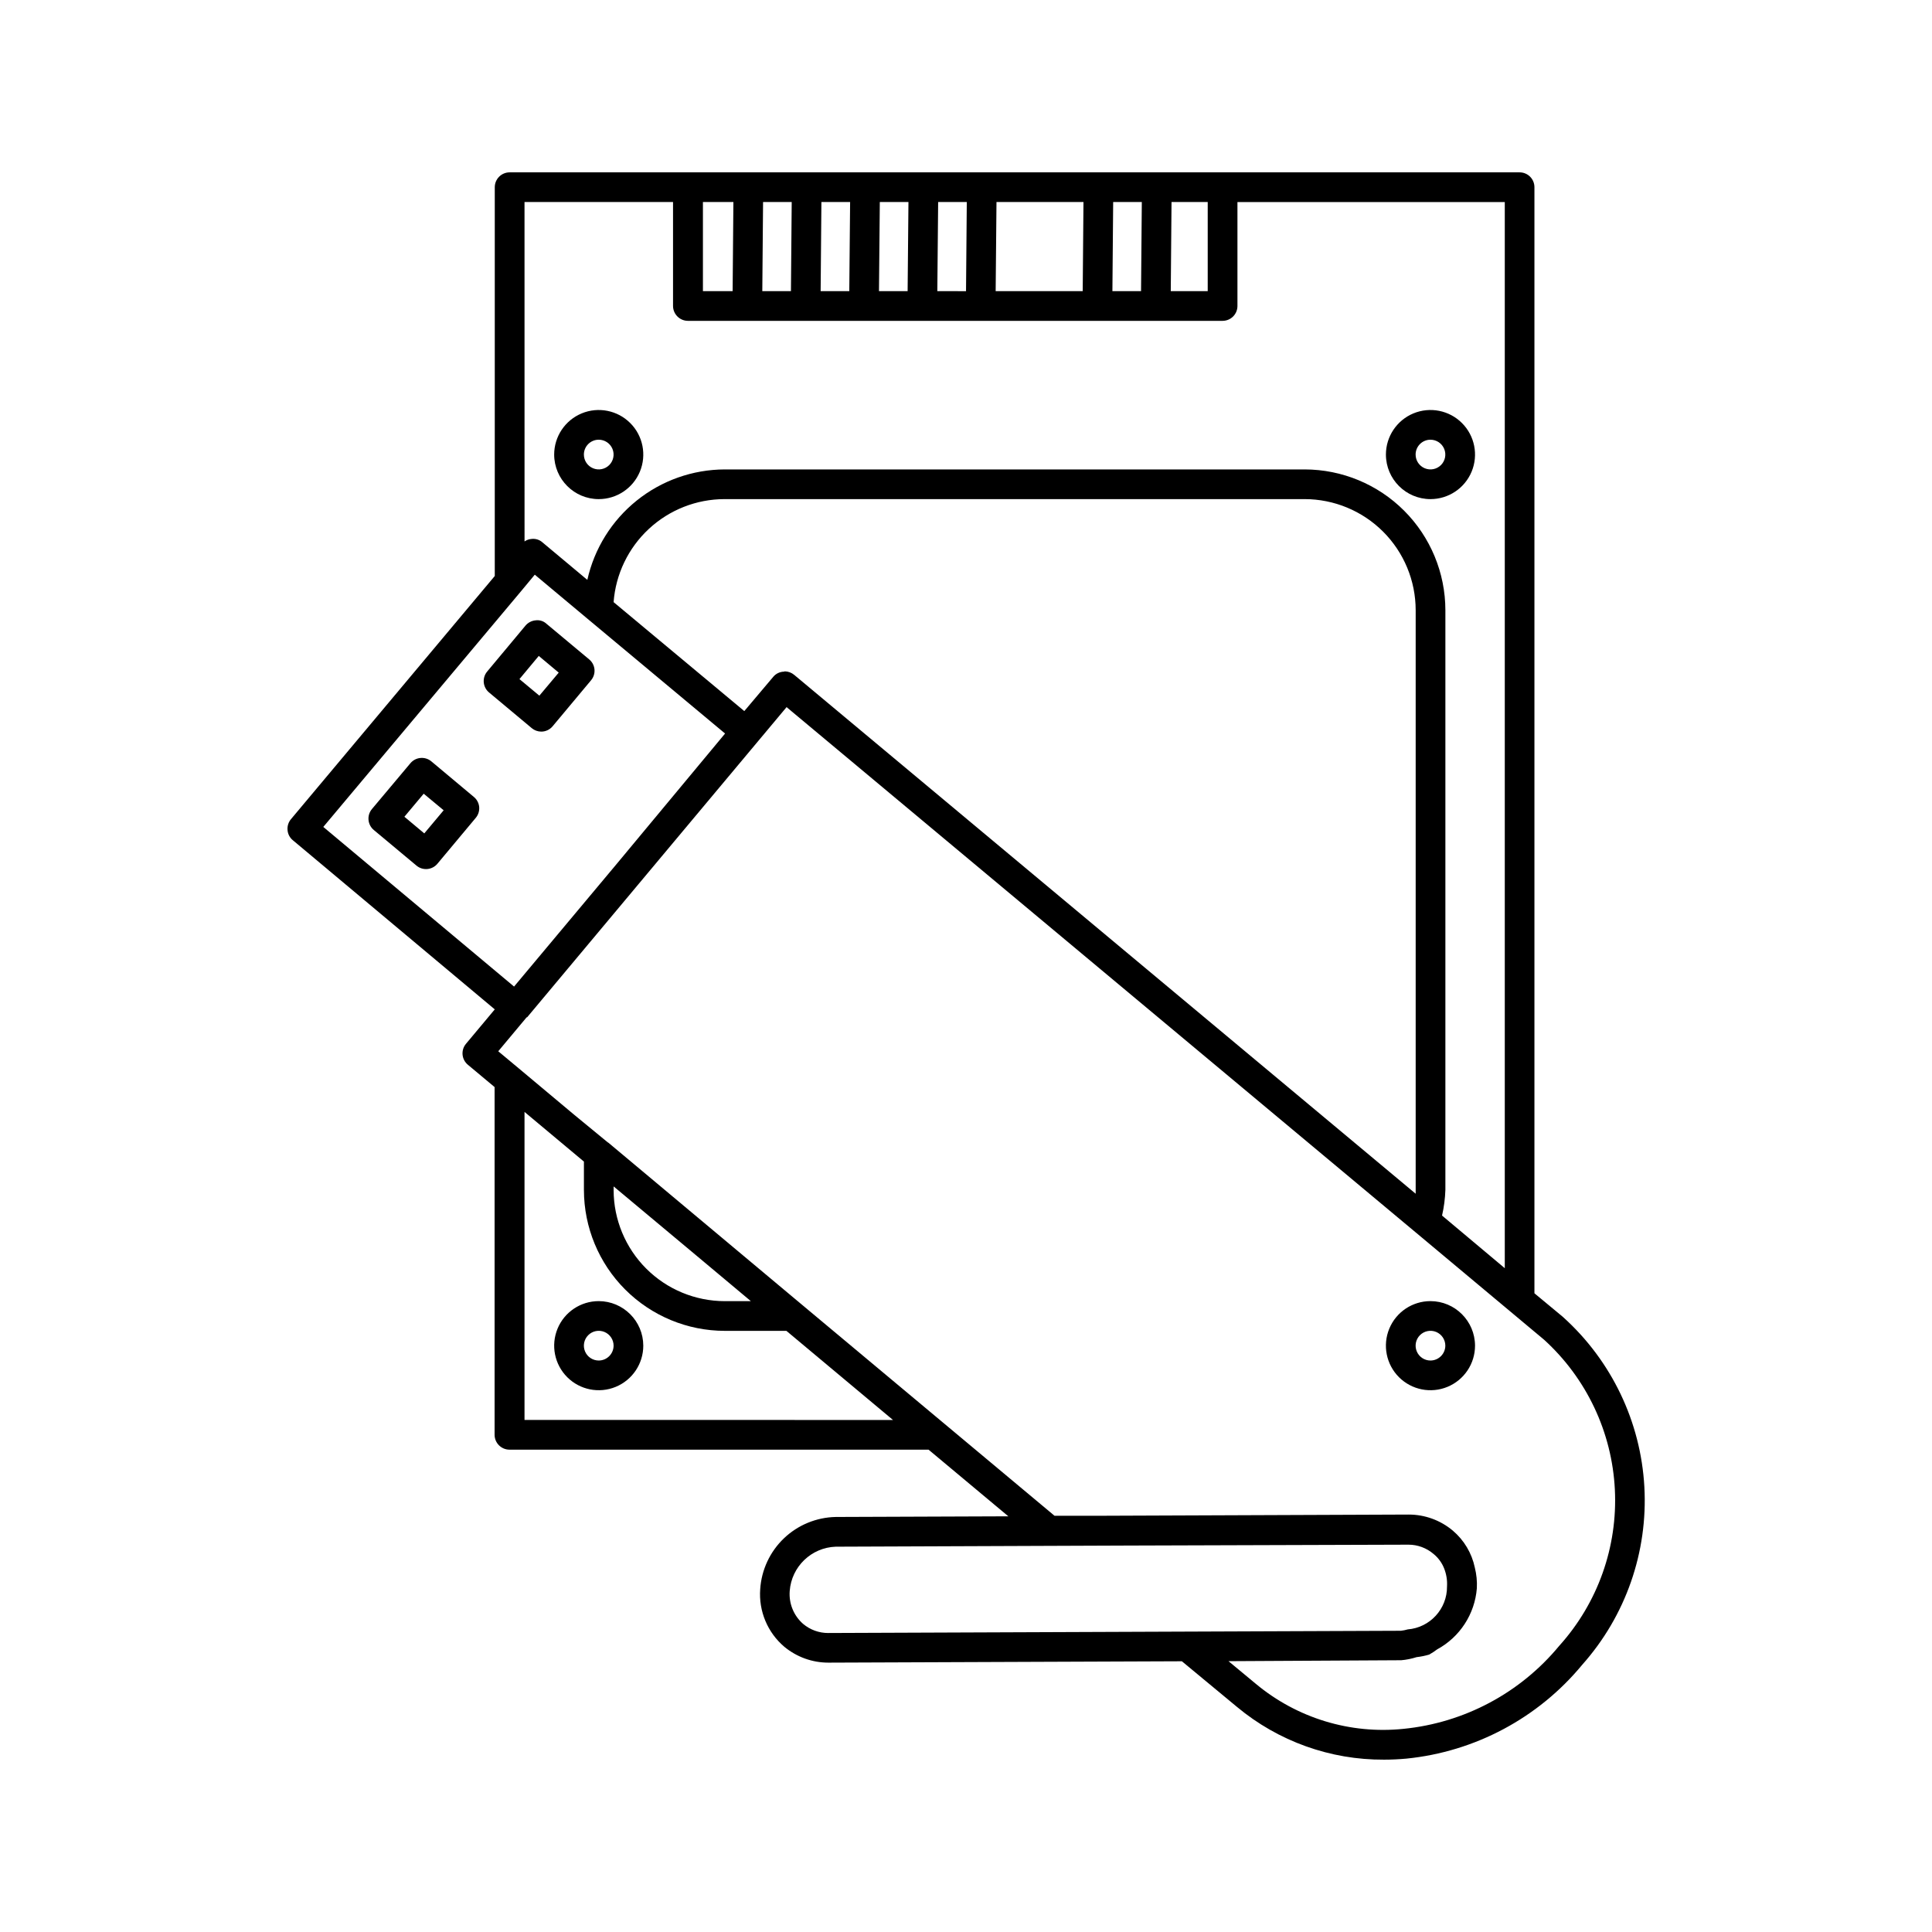 <?xml version="1.0" encoding="UTF-8"?>
<!-- Uploaded to: SVG Repo, www.svgrepo.com, Generator: SVG Repo Mixer Tools -->
<svg fill="#000000" width="800px" height="800px" version="1.1" viewBox="144 144 512 512" xmlns="http://www.w3.org/2000/svg">
 <g>
  <path d="m558.23 493.03-7.59-6.297v-293.12c0.004-1.043-0.41-2.047-1.148-2.789-0.738-0.738-1.742-1.152-2.785-1.148h-267.65c-2.176 0-3.938 1.766-3.938 3.938v103.03l-54.02 64.453c-0.672 0.809-0.996 1.852-0.895 2.898 0.082 1.039 0.582 1.996 1.383 2.66l53.531 44.84-7.637 9.133c-1.391 1.668-1.164 4.148 0.504 5.539l7.086 5.918v92.152c0.008 2.172 1.766 3.93 3.934 3.938h111.07l21.145 17.664-45.656 0.172h-0.078c-5.133 0.102-10.035 2.125-13.746 5.668-3.707 3.547-5.949 8.355-6.281 13.477-0.426 5.809 1.945 11.469 6.375 15.242 3.289 2.727 7.426 4.223 11.699 4.219l93.676-0.363 14.594 12.09 0.004 0.004c10.941 9.113 24.754 14.066 38.996 13.98 1.938 0 3.906-0.094 5.871-0.27 18.227-1.824 34.996-10.773 46.652-24.906 11.488-12.914 17.402-29.852 16.445-47.109-0.953-17.262-8.703-33.441-21.547-45.008zm-206.26-171.12-0.172 0.078-0.004 0.004c-1.09 0.016-2.121 0.496-2.832 1.32l-7.715 9.133-34.637-28.875c0.559-7.41 3.891-14.34 9.336-19.398 5.441-5.062 12.594-7.883 20.027-7.902h153.77c7.805 0.008 15.281 3.113 20.801 8.629 5.516 5.516 8.617 12.996 8.625 20.797v153.68 0.977l-164.68-137.49c-0.707-0.598-1.598-0.934-2.519-0.945zm86.828-100.76 0.203-23.617h7.59l-0.203 23.617zm-30.938 0 0.219-23.617h23.051l-0.203 23.617zm-15.461 0 0.219-23.617h7.59l-0.203 23.633zm-15.461 0 0.219-23.617h7.59l-0.219 23.617zm-15.461 0 0.203-23.617h7.606l-0.219 23.617zm-15.461 0 0.203-23.617h7.59l-0.203 23.617zm108.45-23.617h9.59v23.617h-9.793zm-116.11 0-0.203 23.617h-7.871v-23.617zm-55.355 0h39.359v27.555c0.012 2.172 1.766 3.926 3.938 3.938h141.7c1.043 0 2.047-0.418 2.785-1.152 0.738-0.738 1.152-1.742 1.152-2.785v-27.535h70.848v282.53l-16.625-13.949c0.512-2.234 0.809-4.512 0.883-6.805v-153.63c-0.012-9.887-3.941-19.367-10.93-26.359-6.988-6.992-16.469-10.926-26.355-10.938h-153.69c-8.492 0.023-16.719 2.934-23.336 8.254-6.617 5.316-11.23 12.727-13.082 21.016l-11.902-9.949v-0.004c-0.789-0.695-1.836-1.02-2.879-0.895-0.668 0.051-1.309 0.277-1.859 0.66zm-53.324 165.61 52.426-62.488 3.621-4.359 14.406 12.043 36.023 30.055-28.703 34.527-27.219 32.527zm53.324 157.16v-81.633l15.742 13.16v7.543l0.004 0.004c0.012 9.891 3.945 19.375 10.941 26.367 6.996 6.996 16.477 10.934 26.371 10.945h16.344l28.246 23.617zm23.617-61.891 21.805 18.215 14.562 12.188h-6.926v0.004c-7.805-0.012-15.289-3.113-20.809-8.633-5.519-5.519-8.625-13.004-8.633-20.809zm56.867 118.35v0.004c-2.43 0.004-4.781-0.848-6.644-2.41-2.5-2.18-3.816-5.414-3.559-8.723 0.473-6.457 5.731-11.52 12.203-11.746l77.617-0.301 74.141-0.234c2.434-0.004 4.789 0.863 6.641 2.441 1.242 1.008 2.207 2.312 2.805 3.797 0.617 1.535 0.887 3.191 0.785 4.848 0.047 5.93-4.496 10.887-10.406 11.367-0.594 0.176-1.207 0.297-1.824 0.363zm193.76 3.352v0.004c-10.32 12.516-25.172 20.441-41.312 22.043-14.109 1.461-28.211-2.84-39.109-11.918l-7.258-6.016 45.656-0.25h0.113c1.387-0.121 2.754-0.395 4.078-0.82 1.129-0.129 2.246-0.355 3.336-0.676 0.73-0.406 1.43-0.863 2.094-1.371 6.035-3.269 10-9.375 10.535-16.215 0.094-1.84-0.09-3.68-0.535-5.465-0.801-3.828-2.856-7.281-5.844-9.809-3.277-2.75-7.418-4.254-11.695-4.25l-80.469 0.316h-13.383l-67.07-56.047-51.168-42.824-0.172-0.094-8.945-7.356-14.578-12.203-5.481-4.566 7.512-8.988s0.172 0 0.219-0.109l38.938-46.555 29.742-35.551 167.03 139.46 33.691 28.168v-0.004c11.266 10.234 18.02 24.508 18.781 39.707 0.766 15.199-4.523 30.082-14.703 41.391z"/>
  <path d="m300.13 318.74-11.32-9.445c-0.777-0.715-1.832-1.043-2.879-0.898-1.043 0.098-2.004 0.602-2.676 1.402l-10.156 12.172c-1.391 1.668-1.164 4.148 0.504 5.539l11.305 9.445v0.004c0.711 0.594 1.605 0.922 2.535 0.926 1.16 0 2.262-0.52 3.008-1.414l10.172-12.172h-0.004c0.684-0.797 1.016-1.836 0.926-2.883-0.094-1.043-0.602-2.008-1.414-2.676zm-13.195 9.621-5.273-4.394 5.117-6.141 5.289 4.426z"/>
  <path d="m258.3 345.76c-1.672-1.383-4.144-1.16-5.539 0.504l-10.203 12.152c-1.391 1.672-1.164 4.152 0.504 5.543l11.32 9.445c1.668 1.391 4.148 1.164 5.539-0.504l10.156-12.156v0.004c0.672-0.805 1-1.84 0.914-2.883-0.094-1.039-0.598-1.996-1.402-2.66zm-1.859 19.098-5.273-4.41 5.117-6.109 5.289 4.394z"/>
  <path d="m523.09 276.27c4.777 0 9.082-2.875 10.91-7.289 1.828-4.414 0.816-9.492-2.562-12.867-3.375-3.379-8.453-4.387-12.867-2.562-4.41 1.828-7.289 6.137-7.289 10.91 0.008 6.519 5.289 11.801 11.809 11.809zm0-15.742c1.59 0 3.027 0.957 3.637 2.43 0.609 1.469 0.273 3.164-0.855 4.289-1.125 1.125-2.816 1.461-4.289 0.852-1.469-0.609-2.43-2.043-2.43-3.637 0-2.172 1.762-3.934 3.938-3.934z"/>
  <path d="m302.67 276.27c4.777 0 9.082-2.875 10.91-7.289 1.828-4.414 0.816-9.492-2.559-12.867-3.379-3.379-8.457-4.387-12.871-2.562-4.41 1.828-7.289 6.137-7.289 10.91 0.012 6.519 5.293 11.801 11.809 11.809zm0-15.742c1.594 0 3.027 0.957 3.637 2.43 0.609 1.469 0.273 3.164-0.852 4.289s-2.82 1.461-4.289 0.852c-1.473-0.609-2.43-2.043-2.43-3.637 0-2.172 1.762-3.934 3.934-3.934z"/>
  <path d="m523.09 488.81c-4.777 0-9.082 2.875-10.91 7.289-1.828 4.41-0.816 9.488 2.559 12.867 3.379 3.375 8.457 4.387 12.871 2.559 4.41-1.828 7.289-6.133 7.289-10.91-0.02-6.512-5.293-11.789-11.809-11.805zm0 15.742c-1.594 0-3.027-0.957-3.637-2.43s-0.273-3.164 0.852-4.289c1.129-1.125 2.82-1.461 4.289-0.855 1.473 0.609 2.434 2.047 2.434 3.637-0.012 2.172-1.77 3.93-3.938 3.938z"/>
  <path d="m302.67 488.81c-4.773 0-9.082 2.875-10.91 7.289-1.824 4.41-0.816 9.488 2.562 12.867 3.375 3.375 8.453 4.387 12.867 2.559s7.289-6.133 7.289-10.91c-0.016-6.512-5.293-11.789-11.809-11.805zm0 15.742c-1.59 0-3.027-0.957-3.637-2.43s-0.27-3.164 0.855-4.289 2.816-1.461 4.289-0.855c1.469 0.609 2.43 2.047 2.43 3.637-0.008 2.172-1.766 3.93-3.938 3.938z"/>
 </g>
</svg>